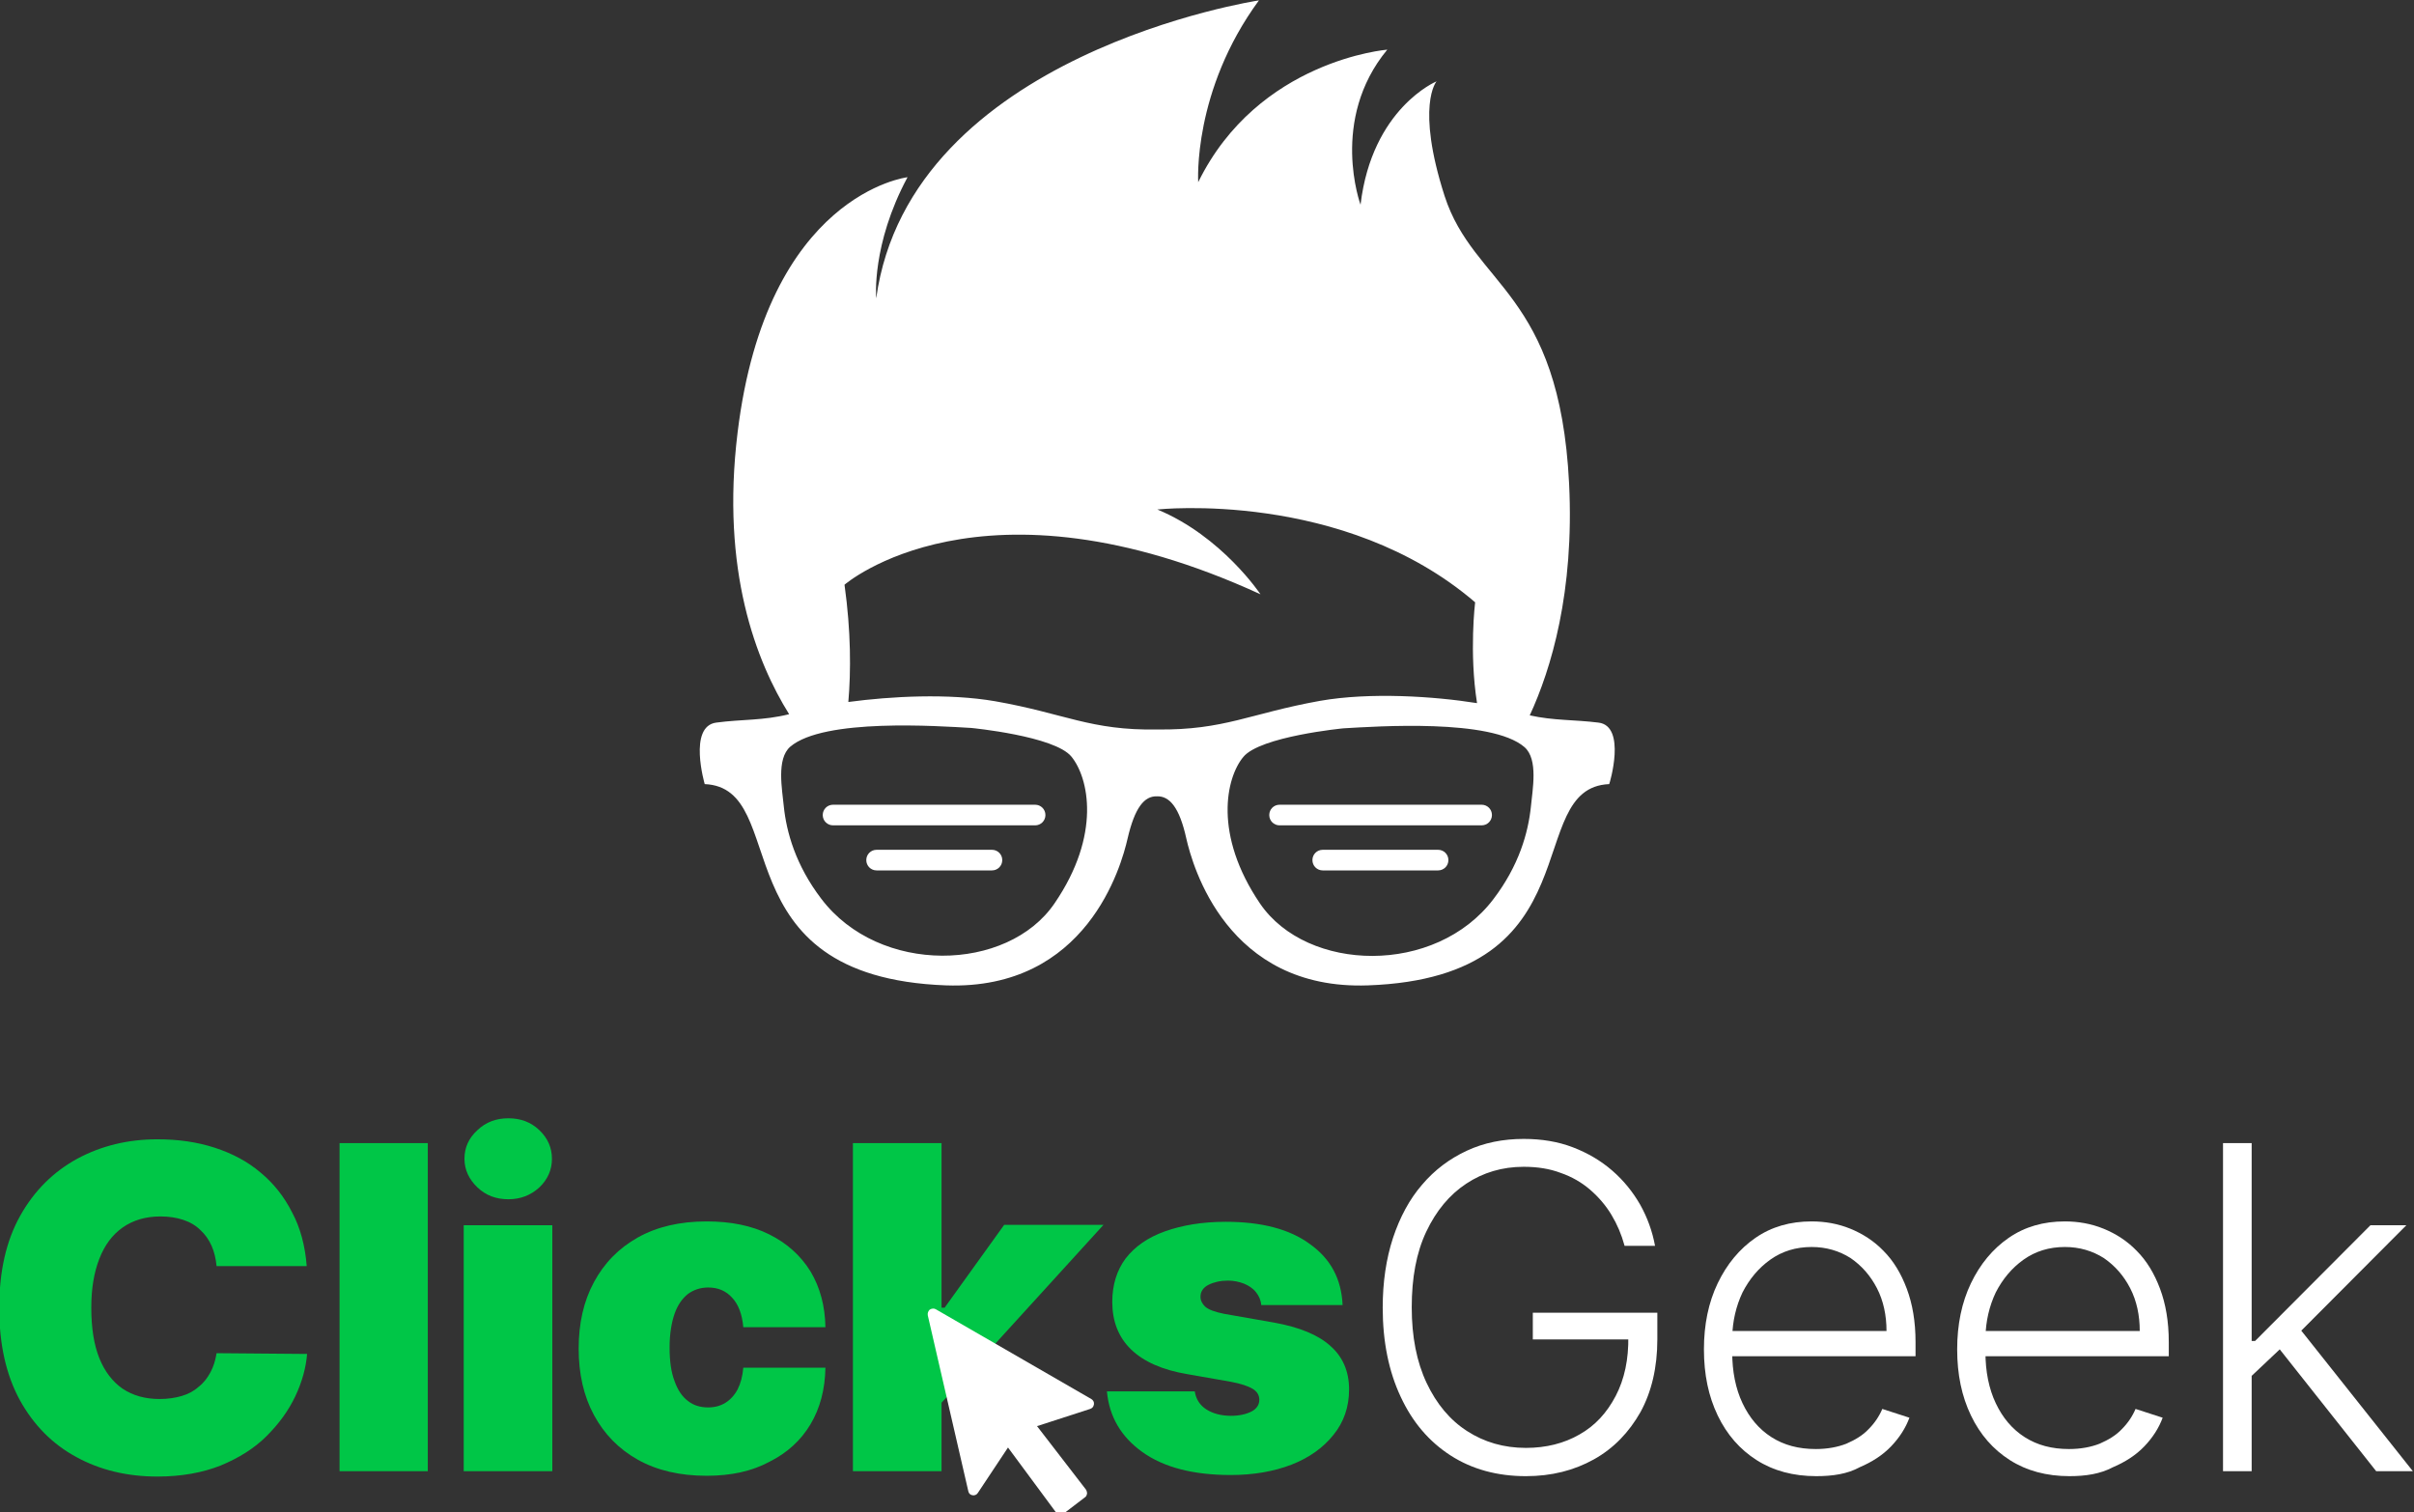 <svg xmlns="http://www.w3.org/2000/svg" xmlns:xlink="http://www.w3.org/1999/xlink" id="Layer_1" x="0px" y="0px" viewBox="0 0 632 396" style="enable-background:new 0 0 632 396;" xml:space="preserve"><rect x="0" y="0" width="632" height="396" fill="#333333" stroke="none"/><style type="text/css">	.st0{fill:#FFFFFF;}	.st1{fill:#00C647;}</style><g>	<g>		<path class="st0" d="M418.5,189.2c-6.4-0.8-11.7-0.5-18-1.9c5.6-12.1,11.7-32.3,10.3-60.7c-2.5-50.3-24.9-51.6-32.6-75.3   c-7.6-23.7-2.1-30-2.1-30s-16.9,7-19.9,32.3c0,0-8.2-22.2,7-40.6c0,0-33.8,2.7-49.5,34.7c0,0-1.5-23.9,15.9-47.6   c0,0-91.3,13.8-100.2,78c0,0-1.3-14,8.2-31.7c0,0-36.9,4.3-44.5,66.9c-4.4,36.1,4.9,59.9,13.5,73.7c-6.8,1.7-12.4,1.3-19.1,2.2   c-7.4,1-3,16.1-3,16.1c23.1,1,3.1,50.5,63.2,52.7c36.9,1.3,45.9-31.4,47.5-38.4c1.9-8.2,4.4-11.2,7.7-11.1   c3.3-0.1,5.9,2.9,7.7,11.1c1.6,7,10.6,39.7,47.5,38.4c60.1-2.1,40.1-51.7,63.2-52.7C421.4,205.2,425.9,190.1,418.5,189.2z    M276.1,236.5c-12.3,18.1-45.9,18.9-61.1-1.2c-6.7-8.8-9.1-17.4-9.8-24.2c-0.4-4.3-2-12.4,1.7-15.6c8.8-7.5,38.8-5.4,47.4-4.9   c0,0,21.8,2.1,26.2,7.5C285,203.6,288.4,218.5,276.1,236.5z M303,191c-17.6,0.3-24.2-4.2-42.5-7.4c-12.2-2.1-27.2-1.3-38.4,0.2   c0.7-8,0.7-18.5-1-30.7c0,0,35.7-31.1,108.9,2.5c0,0-10.1-15.2-27-22.2c0,0,48.7-5.3,83.2,24.3c0,0-1.6,13.1,0.5,26.4   c-11.3-1.8-28-2.9-41.1-0.6C327.2,186.8,320.6,191.2,303,191z M400.8,211.2c-0.7,6.8-3.1,15.4-9.8,24.2   c-15.2,20.1-48.8,19.2-61.1,1.2c-12.3-18.1-8.9-33-4.4-38.4c4.4-5.4,26.2-7.5,26.2-7.5c8.6-0.5,38.7-2.6,47.4,4.9   C402.8,198.8,401.2,206.8,400.8,211.2z"></path>	</g>	<path class="st1" d="M80.3,331.5H56.7c-0.2-2-0.6-3.7-1.3-5.3c-0.7-1.6-1.7-3-2.9-4.1c-1.2-1.2-2.7-2.1-4.5-2.7s-3.8-0.9-6-0.9  c-3.9,0-7.2,1-9.9,2.9c-2.7,1.9-4.7,4.6-6.1,8.2c-1.4,3.6-2.1,7.8-2.1,12.8c0,5.3,0.7,9.7,2.1,13.2c1.4,3.5,3.5,6.2,6.1,8  c2.7,1.8,5.9,2.7,9.7,2.7c2.2,0,4.1-0.3,5.8-0.8c1.7-0.5,3.2-1.3,4.4-2.4c1.3-1,2.3-2.3,3.1-3.8c0.8-1.5,1.3-3.1,1.6-5l23.7,0.2  c-0.3,3.6-1.3,7.3-3.1,11.1c-1.8,3.8-4.3,7.2-7.5,10.4c-3.2,3.2-7.2,5.7-12,7.7c-4.8,1.9-10.3,2.9-16.6,2.9c-7.9,0-15-1.7-21.2-5.1  c-6.3-3.4-11.2-8.4-14.8-14.9c-3.6-6.6-5.4-14.6-5.4-24.1c0-9.6,1.8-17.6,5.5-24.2c3.7-6.6,8.7-11.5,14.9-14.9  c6.3-3.4,13.3-5.1,21-5.1c5.4,0,10.4,0.7,15,2.2c4.6,1.5,8.6,3.6,12,6.5c3.4,2.8,6.2,6.3,8.3,10.5  C78.6,321.4,79.9,326.2,80.3,331.5z"></path>	<path class="st1" d="M112,299.3v85.9H88.9v-85.9H112z"></path>	<path class="st1" d="M121.4,385.2v-64.4h23.2v64.4H121.4z M133.1,314c-3.2,0-5.9-1-8.1-3.1c-2.2-2.1-3.4-4.6-3.4-7.5  c0-2.9,1.1-5.4,3.4-7.5c2.2-2.1,4.9-3.1,8.1-3.1c3.2,0,5.9,1,8.1,3.1c2.2,2.1,3.3,4.6,3.3,7.5c0,2.9-1.1,5.4-3.3,7.5  C138.9,313,136.2,314,133.1,314z"></path>	<path class="st1" d="M185,386.4c-7,0-13-1.4-18-4.2c-5-2.8-8.8-6.7-11.5-11.7c-2.7-5-4-10.8-4-17.4c0-6.6,1.3-12.4,4-17.4  c2.7-5,6.5-8.9,11.5-11.7c5-2.8,11-4.2,18-4.2c6.3,0,11.8,1.1,16.4,3.4c4.6,2.3,8.2,5.5,10.8,9.7c2.5,4.2,3.8,9,3.9,14.6h-21.5  c-0.3-3.4-1.3-6-2.9-7.7c-1.6-1.8-3.7-2.7-6.3-2.7c-2,0-3.8,0.6-5.3,1.7c-1.5,1.2-2.7,2.9-3.5,5.2c-0.8,2.3-1.3,5.3-1.3,8.8  s0.4,6.5,1.3,8.8c0.8,2.3,2,4.1,3.5,5.2c1.5,1.2,3.3,1.7,5.3,1.7c1.7,0,3.2-0.4,4.5-1.2c1.3-0.8,2.4-2,3.2-3.5  c0.8-1.6,1.3-3.4,1.5-5.7h21.5c-0.1,5.7-1.4,10.6-3.9,14.8c-2.5,4.2-6.1,7.5-10.7,9.8C196.9,385.2,191.4,386.4,185,386.4z"></path>	<path class="st1" d="M223.3,385.2v-85.9h23.2v85.9H223.3z M244.1,369.9l0.2-27.5h3l15.6-21.7h26L244.1,369.9l12.1-15.4L244.1,369.9  z"></path>	<path class="st1" d="M351.5,341.7h-21.3c-0.1-1.3-0.6-2.4-1.4-3.4c-0.8-1-1.9-1.7-3.1-2.2c-1.3-0.5-2.7-0.8-4.2-0.8  c-2,0-3.7,0.4-5.1,1.1c-1.4,0.7-2.1,1.8-2.1,3.1c0,1,0.4,1.8,1.2,2.6c0.9,0.8,2.5,1.4,5,1.9l13.1,2.3c6.6,1.2,11.5,3.2,14.7,6.1  c3.2,2.8,4.9,6.6,4.9,11.4c0,4.6-1.4,8.6-4.1,11.9c-2.7,3.4-6.4,6-11,7.8c-4.7,1.8-10,2.7-15.9,2.7c-9.8,0-17.5-2-23.1-6  c-5.6-4-8.7-9.3-9.3-15.9h23c0.3,2,1.3,3.6,3,4.7c1.7,1.1,3.9,1.7,6.5,1.7c2.1,0,3.9-0.4,5.3-1.1c1.4-0.7,2.1-1.8,2.1-3.1  c0-1.2-0.6-2.2-1.8-2.9c-1.2-0.7-3-1.3-5.6-1.8l-11.4-2c-6.6-1.1-11.5-3.3-14.8-6.5c-3.3-3.2-4.9-7.4-4.9-12.4  c0-4.5,1.2-8.3,3.5-11.4c2.4-3.1,5.8-5.5,10.3-7.1c4.5-1.6,9.8-2.5,15.9-2.5c9.3,0,16.7,1.9,22,5.8  C348.4,329.6,351.2,334.9,351.5,341.7z"></path>	<path class="st0" d="M425.3,326.1c-0.8-2.9-1.9-5.5-3.4-8c-1.5-2.5-3.4-4.7-5.6-6.6c-2.2-1.9-4.8-3.4-7.7-4.4  c-2.9-1.1-6.1-1.6-9.7-1.6c-5.6,0-10.6,1.5-15,4.4c-4.4,2.9-7.9,7.1-10.5,12.6c-2.6,5.5-3.8,12.1-3.8,19.8c0,7.7,1.3,14.3,3.9,19.8  c2.6,5.5,6.1,9.7,10.6,12.6c4.5,2.9,9.6,4.4,15.4,4.4c5.3,0,10-1.2,14-3.5c4.1-2.3,7.2-5.7,9.5-10.1c2.3-4.4,3.4-9.6,3.3-15.6  l2.5,0.8h-27.5v-7h32.6v7c0,7.3-1.5,13.7-4.4,19c-3,5.3-7,9.5-12.2,12.4c-5.2,2.9-11.1,4.4-17.8,4.4c-7.5,0-14.1-1.8-19.7-5.4  c-5.6-3.6-10-8.7-13.1-15.4c-3.1-6.6-4.7-14.4-4.7-23.3c0-6.7,0.9-12.8,2.7-18.3c1.8-5.4,4.3-10.1,7.6-13.9  c3.3-3.9,7.2-6.8,11.7-8.9c4.5-2.1,9.5-3.1,14.9-3.1c4.7,0,9,0.7,12.9,2.2c3.9,1.5,7.3,3.5,10.3,6.1c3,2.6,5.4,5.6,7.3,8.9  c1.9,3.4,3.2,7,3.9,10.8H425.3z"></path>	<path class="st0" d="M475.5,386.5c-6,0-11.2-1.4-15.6-4.2c-4.4-2.8-7.8-6.7-10.2-11.7c-2.4-5-3.6-10.7-3.6-17.3  c0-6.5,1.2-12.3,3.6-17.3c2.4-5,5.7-9,9.9-11.9c4.2-2.9,9.1-4.3,14.7-4.3c3.5,0,6.9,0.6,10.1,1.9c3.2,1.3,6.2,3.2,8.7,5.8  c2.6,2.6,4.6,5.9,6.1,9.9c1.5,4,2.3,8.6,2.3,14v3.7h-50.3v-6.6h42.7c0-4.1-0.8-7.9-2.5-11.2c-1.7-3.3-4-5.9-6.9-7.9  c-3-1.9-6.4-2.9-10.2-2.9c-4.1,0-7.7,1.1-10.8,3.3c-3.1,2.2-5.5,5.1-7.3,8.6c-1.7,3.6-2.6,7.5-2.7,11.7v3.9c0,5.1,0.9,9.6,2.7,13.4  c1.8,3.8,4.3,6.8,7.6,8.9c3.3,2.1,7.1,3.1,11.6,3.1c3,0,5.7-0.5,8-1.4c2.3-1,4.3-2.2,5.8-3.8c1.6-1.6,2.8-3.4,3.6-5.3l7.1,2.3  c-1,2.7-2.6,5.2-4.8,7.5c-2.2,2.3-5,4.1-8.3,5.5C483.7,385.9,479.9,386.5,475.5,386.5z"></path>	<path class="st0" d="M541.8,386.5c-6,0-11.2-1.4-15.6-4.2c-4.4-2.8-7.8-6.7-10.2-11.7c-2.4-5-3.6-10.7-3.6-17.3  c0-6.5,1.2-12.3,3.6-17.3c2.4-5,5.7-9,9.9-11.9c4.2-2.9,9.1-4.3,14.7-4.3c3.5,0,6.9,0.6,10.1,1.9c3.2,1.3,6.2,3.2,8.7,5.8  c2.6,2.6,4.6,5.9,6.1,9.9c1.5,4,2.3,8.6,2.3,14v3.7h-50.3v-6.6h42.7c0-4.1-0.8-7.9-2.5-11.2c-1.7-3.3-4-5.9-6.9-7.9  c-3-1.9-6.4-2.9-10.2-2.9c-4.1,0-7.7,1.1-10.8,3.3c-3.1,2.2-5.5,5.1-7.3,8.6c-1.7,3.6-2.6,7.5-2.7,11.7v3.9c0,5.1,0.9,9.6,2.7,13.4  c1.8,3.8,4.3,6.8,7.6,8.9c3.3,2.1,7.1,3.1,11.6,3.1c3,0,5.7-0.5,8-1.4c2.3-1,4.3-2.2,5.8-3.8c1.6-1.6,2.8-3.4,3.6-5.3l7.1,2.3  c-1,2.7-2.6,5.2-4.8,7.5c-2.2,2.3-5,4.1-8.3,5.5C549.9,385.9,546.1,386.5,541.8,386.5z"></path>	<path class="st0" d="M582,385.2v-85.9h7.5v85.9H582z M588.8,360.9l-0.1-9.8h1.7l30.2-30.3h9.4l-29.8,29.9l-0.7,0.1L588.8,360.9z   M622.1,385.2l-26.2-33.1l5.4-5.2l30.4,38.3H622.1z"></path>	<path class="st0" d="M277.9,396.5c-0.2,0-0.3,0-0.5,0c-0.4-0.1-0.7-0.3-1-0.6L263.9,379l-7.9,11.9c-0.3,0.5-0.9,0.7-1.4,0.6  c-0.6-0.1-1-0.5-1.1-1.1l-10.6-46c-0.1-0.6,0.1-1.1,0.5-1.5c0.5-0.3,1.1-0.4,1.6-0.1l40.7,23.5c0.5,0.3,0.8,0.8,0.7,1.4  c-0.1,0.6-0.4,1-1,1.2l-13.9,4.5l12.8,16.6c0.2,0.3,0.3,0.7,0.3,1.1c-0.1,0.4-0.2,0.7-0.5,0.9l-5.5,4.2  C278.2,396.4,278.1,396.5,277.9,396.5z"></path>	<g>		<path class="st0" d="M271,216.1h-52.9c-1.5,0-2.7-1.2-2.7-2.7c0-1.5,1.2-2.7,2.7-2.7H271c1.5,0,2.7,1.2,2.7,2.7   C273.7,214.9,272.5,216.1,271,216.1z"></path>	</g>	<g>		<path class="st0" d="M387.9,216.1H335c-1.5,0-2.7-1.2-2.7-2.7c0-1.5,1.2-2.7,2.7-2.7h52.9c1.5,0,2.7,1.2,2.7,2.7   C390.6,214.9,389.4,216.1,387.9,216.1z"></path>	</g>	<g>		<path class="st0" d="M259.7,227.9h-30.2c-1.5,0-2.7-1.2-2.7-2.7s1.2-2.7,2.7-2.7h30.2c1.5,0,2.7,1.2,2.7,2.7   S261.2,227.9,259.7,227.9z"></path>	</g>	<g>		<path class="st0" d="M376.5,227.9h-30.2c-1.5,0-2.7-1.2-2.7-2.7s1.2-2.7,2.7-2.7h30.2c1.5,0,2.7,1.2,2.7,2.7   S378,227.9,376.5,227.9z"></path>	</g></g></svg>